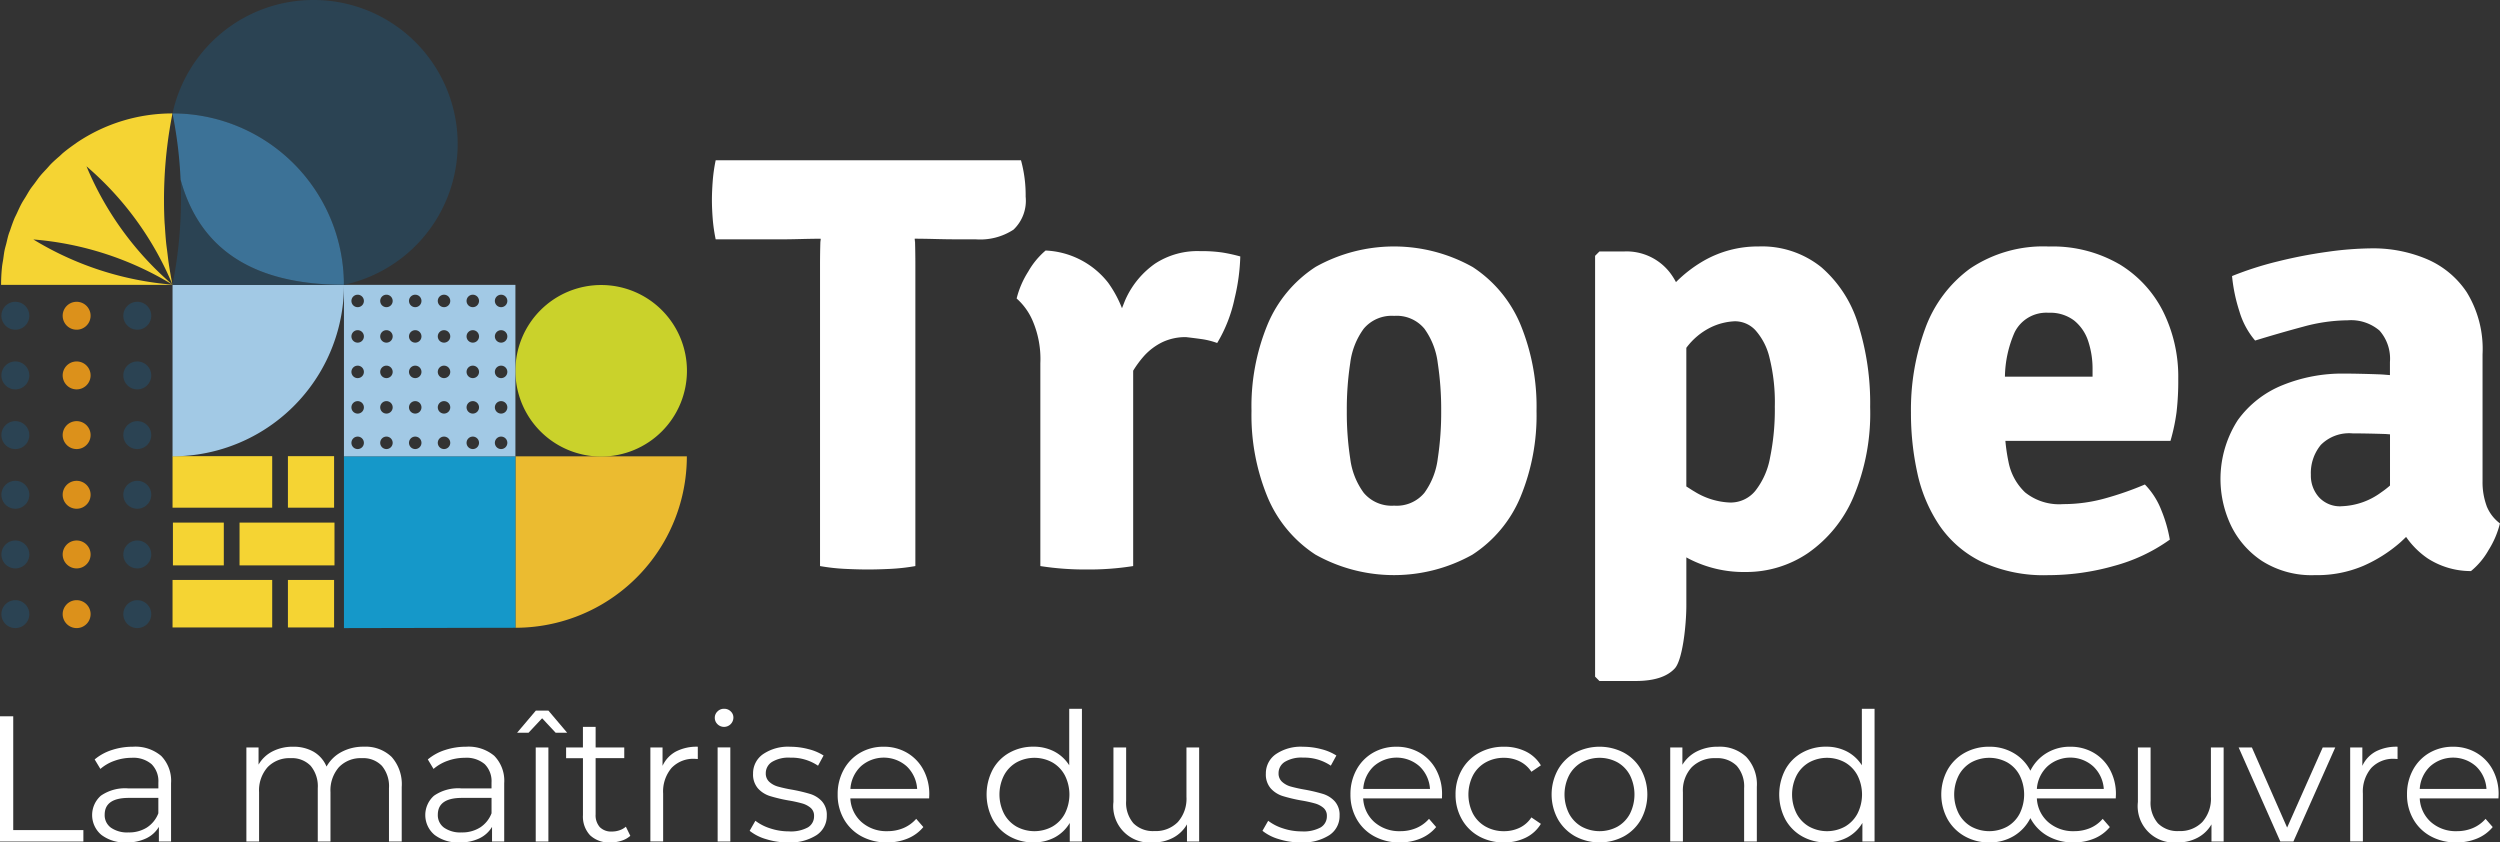 <svg xmlns="http://www.w3.org/2000/svg" xmlns:xlink="http://www.w3.org/1999/xlink" width="250.697" height="84.479" viewBox="0 0 250.697 84.479">
  <rect x="0" y="0" width="250.697" height="84.479" fill="#333333" stroke="none"/>
  <defs>
    <clipPath id="clip-path">
      <rect id="Rectangle_5876" data-name="Rectangle 5876" width="250.697" height="84.479" fill="none"/>
    </clipPath>
  </defs>
  <g id="Groupe_3568" data-name="Groupe 3568" transform="translate(0 0)">
    <g id="Groupe_3543" data-name="Groupe 3543" transform="translate(0 0)" clip-path="url(#clip-path)">
      <path id="Tracé_1259" data-name="Tracé 1259" d="M111.714,18.17H81.1a16.365,16.365,0,0,0-.3,2.123q-.078,1.064-.078,1.874t.078,1.844a16.424,16.424,0,0,0,.3,2.092h6.561q.718,0,1.967-.031t1.936-.031h.064c0,.874-.011-.324-.031.353s-.033,1.441-.033,2.3V58.866a20.032,20.032,0,0,0,2.515.281q1.3.061,2.266.062,1,0,2.279-.062a19.945,19.945,0,0,0,2.5-.281V28.69c0-.854-.012-1.618-.03-2.3s-.033.521-.033-.353h.063c.457,0,1.109.01,1.952.031s1.495.031,1.954.031h2.123a6.1,6.1,0,0,0,3.811-.968,4,4,0,0,0,1.219-3.311,13.186,13.186,0,0,0-.469-3.654" transform="translate(-9.332 -2.101)" fill="#fff"/>
      <path id="Tracé_1260" data-name="Tracé 1260" d="M133.7,28.468a7.77,7.77,0,0,0-4.543,1.25,8.771,8.771,0,0,0-2.843,3.326c-.183.363-.321.765-.479,1.148a11.4,11.4,0,0,0-1.395-2.569,8.431,8.431,0,0,0-6.264-3.217,7.913,7.913,0,0,0-1.748,2.123,9.111,9.111,0,0,0-1.156,2.687,6.308,6.308,0,0,1,1.578,2.171,9.719,9.719,0,0,1,.8,4.326V60.049a29.119,29.119,0,0,0,4.653.343,28.4,28.4,0,0,0,4.655-.343V40.458A10.38,10.38,0,0,1,128.03,39,6.081,6.081,0,0,1,129.9,37.59a5.4,5.4,0,0,1,2.358-.5q.813.093,1.578.2a7.854,7.854,0,0,1,1.547.39,14.479,14.479,0,0,0,1.749-4.482A20.188,20.188,0,0,0,137.7,29a16.65,16.65,0,0,0-1.78-.392,14.312,14.312,0,0,0-2.22-.141" transform="translate(-13.325 -3.284)" fill="#fff"/>
      <path id="Tracé_1261" data-name="Tracé 1261" d="M164.081,30.008a16.117,16.117,0,0,0-15.745-.016,12.713,12.713,0,0,0-4.809,5.748,21.493,21.493,0,0,0-1.624,8.7,21.524,21.524,0,0,0,1.608,8.636,12.721,12.721,0,0,0,4.794,5.765,16.114,16.114,0,0,0,15.745.015,12.7,12.7,0,0,0,4.809-5.749,21.389,21.389,0,0,0,1.626-8.667,21.611,21.611,0,0,0-1.61-8.668,12.721,12.721,0,0,0-4.794-5.765m-3.5,19.212a7.389,7.389,0,0,1-1.344,3.437,3.607,3.607,0,0,1-3.03,1.281,3.654,3.654,0,0,1-3.045-1.281,7.3,7.3,0,0,1-1.359-3.437,30.388,30.388,0,0,1-.343-4.779,30.7,30.7,0,0,1,.343-4.8,7.322,7.322,0,0,1,1.359-3.452,3.654,3.654,0,0,1,3.045-1.281,3.607,3.607,0,0,1,3.03,1.281,7.409,7.409,0,0,1,1.344,3.452,30.8,30.8,0,0,1,.343,4.8,30.493,30.493,0,0,1-.343,4.779" transform="translate(-16.404 -3.231)" fill="#fff"/>
      <path id="Tracé_1262" data-name="Tracé 1262" d="M203.524,30.008a9.486,9.486,0,0,0-6.264-2.062,10.9,10.9,0,0,0-5.56,1.467,13.311,13.311,0,0,0-2.729,2.108,6.64,6.64,0,0,0-.628-.981,5.506,5.506,0,0,0-4.546-2.094h-2.5l-.436.438v42.2l.436.436h3.624q2.779,0,3.936-1.266c.769-.843,1.155-4.281,1.155-6.361V59.123c.087.046.165.092.251.138a12,12,0,0,0,5.716,1.329A11.008,11.008,0,0,0,202.2,58.7a13.036,13.036,0,0,0,4.544-5.575,21.542,21.542,0,0,0,1.7-9.061,26.277,26.277,0,0,0-1.219-8.372,12.26,12.26,0,0,0-3.7-5.685M198.4,49.156a7.528,7.528,0,0,1-1.485,3.311,3.2,3.2,0,0,1-2.53,1.157,7.265,7.265,0,0,1-3.545-1.093c-.28-.159-.552-.348-.83-.52v-13.9a6.809,6.809,0,0,1,2.422-2.038,6.113,6.113,0,0,1,2.452-.625,2.81,2.81,0,0,1,2.046.889,6.3,6.3,0,0,1,1.421,2.766,18.439,18.439,0,0,1,.532,4.9,23.879,23.879,0,0,1-.484,5.153" transform="translate(-20.907 -3.231)" fill="#fff"/>
      <path id="Tracé_1263" data-name="Tracé 1263" d="M237.527,29.7a13.314,13.314,0,0,0-7.014-1.749,13.143,13.143,0,0,0-7.918,2.218,12.883,12.883,0,0,0-4.482,5.982,23.638,23.638,0,0,0-1.436,8.481,27.853,27.853,0,0,0,.64,6.029,15.132,15.132,0,0,0,2.186,5.216,10.906,10.906,0,0,0,4.216,3.67,14.778,14.778,0,0,0,6.733,1.359,24.148,24.148,0,0,0,6.574-.922,17.328,17.328,0,0,0,5.608-2.64,13.89,13.89,0,0,0-.843-2.935,7.64,7.64,0,0,0-1.656-2.594,32.021,32.021,0,0,1-3.982,1.39,15.584,15.584,0,0,1-4.2.578,5.464,5.464,0,0,1-3.826-1.172,5.68,5.68,0,0,1-1.671-3.076,17.89,17.89,0,0,1-.31-2.092H242.7a19.433,19.433,0,0,0,.609-2.876,27.136,27.136,0,0,0,.172-3.342,14.7,14.7,0,0,0-1.529-6.778,11.66,11.66,0,0,0-4.42-4.748M234.887,41H226.1a11.437,11.437,0,0,1,.961-4.42,3.54,3.54,0,0,1,3.422-1.985,3.958,3.958,0,0,1,2.56.781,4.412,4.412,0,0,1,1.406,2.062,8.775,8.775,0,0,1,.438,2.843Z" transform="translate(-25.048 -3.231)" fill="#fff"/>
      <path id="Tracé_1264" data-name="Tracé 1264" d="M278.458,53.976a6.886,6.886,0,0,1-.405-2.484V38.78a10.856,10.856,0,0,0-1.593-6.233,9.07,9.07,0,0,0-4.108-3.357,13.835,13.835,0,0,0-5.3-1.032,33.514,33.514,0,0,0-4.528.345,47.5,47.5,0,0,0-5.014.968,33.363,33.363,0,0,0-4.577,1.467,16.52,16.52,0,0,0,.735,3.53,7.989,7.989,0,0,0,1.578,2.937q2.436-.75,4.825-1.39a17.289,17.289,0,0,1,4.45-.64,4.4,4.4,0,0,1,3.2,1.031,4.256,4.256,0,0,1,1.045,3.156v1.307c-.353-.026-.689-.061-1.062-.075q-2.156-.076-3.622-.077a15.9,15.9,0,0,0-6.031,1.14,10.252,10.252,0,0,0-4.543,3.529,10.891,10.891,0,0,0-.7,10.528,8.914,8.914,0,0,0,3.124,3.592,9.253,9.253,0,0,0,5.311,1.422,11.827,11.827,0,0,0,4.872-.937,14.439,14.439,0,0,0,3.672-2.328c.211-.187.4-.377.6-.565a8.375,8.375,0,0,0,2.149,2.143,7.952,7.952,0,0,0,4.358,1.28,7.426,7.426,0,0,0,1.764-2.108,9.091,9.091,0,0,0,1.14-2.671,4.035,4.035,0,0,1-1.344-1.764m-14.556.046a2.862,2.862,0,0,1-2.249-.907,3.245,3.245,0,0,1-.812-2.248,4.429,4.429,0,0,1,1-3,4,4,0,0,1,3.186-1.155q1.345,0,3.25.061c.178.006.327.027.5.035v5.135a9.672,9.672,0,0,1-.907.7,7.065,7.065,0,0,1-3.967,1.375" transform="translate(-29.106 -3.255)" fill="#fff"/>
      <path id="Tracé_1265" data-name="Tracé 1265" d="M0,81.218H1.327V92.629H8.361v1.149H0Z" transform="translate(0 -9.389)" fill="#fff"/>
      <path id="Tracé_1266" data-name="Tracé 1266" d="M17.374,85.592a3.573,3.573,0,0,1,.987,2.735v5.849H17.14V92.705a2.92,2.92,0,0,1-1.265,1.149,4.419,4.419,0,0,1-1.983.413,3.882,3.882,0,0,1-2.512-.754,2.592,2.592,0,0,1-.063-3.929,4.253,4.253,0,0,1,2.772-.735h3v-.576a2.418,2.418,0,0,0-.682-1.856,2.82,2.82,0,0,0-1.992-.638,5.064,5.064,0,0,0-1.722.3,4.341,4.341,0,0,0-1.418.816l-.574-.952A5.089,5.089,0,0,1,12.422,85a6.725,6.725,0,0,1,2.117-.332,4,4,0,0,1,2.835.924m-1.435,7.177a2.945,2.945,0,0,0,1.148-1.427V89.8h-2.96q-2.422,0-2.422,1.687a1.542,1.542,0,0,0,.628,1.3,2.86,2.86,0,0,0,1.758.476,3.356,3.356,0,0,0,1.848-.493" transform="translate(-1.208 -9.788)" fill="#fff"/>
      <path id="Tracé_1267" data-name="Tracé 1267" d="M42.5,85.69a4.112,4.112,0,0,1,1.013,3.016v5.471H42.235V88.831a3.2,3.2,0,0,0-.708-2.243,2.579,2.579,0,0,0-2-.772,3.011,3.011,0,0,0-2.314.907,3.531,3.531,0,0,0-.844,2.5v4.952H35.094V88.831a3.2,3.2,0,0,0-.709-2.243,2.6,2.6,0,0,0-2.017-.772,3.018,3.018,0,0,0-2.307.907,3.51,3.51,0,0,0-.852,2.5v4.952H27.936V84.741h1.22v1.723a3.394,3.394,0,0,1,1.4-1.328,4.408,4.408,0,0,1,2.064-.467,4.046,4.046,0,0,1,2.054.5,3.1,3.1,0,0,1,1.3,1.49,3.681,3.681,0,0,1,1.5-1.464,4.617,4.617,0,0,1,2.234-.529A3.756,3.756,0,0,1,42.5,85.69" transform="translate(-3.229 -9.788)" fill="#fff"/>
      <path id="Tracé_1268" data-name="Tracé 1268" d="M55.149,85.592a3.572,3.572,0,0,1,.986,2.735v5.849h-1.22V92.705a2.93,2.93,0,0,1-1.265,1.149,4.424,4.424,0,0,1-1.983.413,3.877,3.877,0,0,1-2.512-.754,2.591,2.591,0,0,1-.063-3.929,4.25,4.25,0,0,1,2.771-.735h3v-.576a2.418,2.418,0,0,0-.682-1.856,2.82,2.82,0,0,0-1.992-.638,5.069,5.069,0,0,0-1.723.3,4.359,4.359,0,0,0-1.418.816l-.573-.952A5.085,5.085,0,0,1,50.2,85a6.725,6.725,0,0,1,2.117-.332,4,4,0,0,1,2.835.924m-1.435,7.177a2.95,2.95,0,0,0,1.148-1.427V89.8H51.9q-2.422,0-2.422,1.687a1.542,1.542,0,0,0,.628,1.3,2.857,2.857,0,0,0,1.757.476,3.359,3.359,0,0,0,1.849-.493" transform="translate(-5.574 -9.788)" fill="#fff"/>
      <path id="Tracé_1269" data-name="Tracé 1269" d="M62.5,82.794,61.142,81.34l-1.364,1.454H58.63l1.884-2.225H61.77l1.884,2.225ZM60.5,84.266H61.77V93.7H60.5Z" transform="translate(-6.778 -9.314)" fill="#fff"/>
      <path id="Tracé_1270" data-name="Tracé 1270" d="M70.629,93.343a2.413,2.413,0,0,1-.888.493,3.565,3.565,0,0,1-1.1.171,2.771,2.771,0,0,1-2.046-.717,2.742,2.742,0,0,1-.717-2.027V85.555H64.188V84.479h1.687V82.416h1.274v2.063h2.871v1.075H67.148v5.635a1.784,1.784,0,0,0,.422,1.283,1.6,1.6,0,0,0,1.212.44,2.317,2.317,0,0,0,.762-.126,1.871,1.871,0,0,0,.637-.359Z" transform="translate(-7.42 -9.527)" fill="#fff"/>
      <path id="Tracé_1271" data-name="Tracé 1271" d="M76.3,85.152a4.54,4.54,0,0,1,2.2-.484V85.9l-.3-.018a3.013,3.013,0,0,0-2.334.916,3.647,3.647,0,0,0-.842,2.566v4.808H73.744V84.74h1.22v1.848A3.08,3.08,0,0,1,76.3,85.152" transform="translate(-8.525 -9.788)" fill="#fff"/>
      <path id="Tracé_1272" data-name="Tracé 1272" d="M81.317,81.909a.875.875,0,0,1-.27-.647.86.86,0,0,1,.27-.628.9.9,0,0,1,.663-.269.917.917,0,0,1,.664.261.83.83,0,0,1,.269.618.938.938,0,0,1-1.6.664m.018,2.333h1.274V93.68H81.334Z" transform="translate(-9.369 -9.29)" fill="#fff"/>
      <path id="Tracé_1273" data-name="Tracé 1273" d="M86.644,93.934A4.722,4.722,0,0,1,85,93.1l.575-1.006a4.83,4.83,0,0,0,1.488.763,5.926,5.926,0,0,0,1.867.3,3.569,3.569,0,0,0,1.911-.4,1.285,1.285,0,0,0,.618-1.139,1.025,1.025,0,0,0-.34-.817,2.249,2.249,0,0,0-.861-.448,12.4,12.4,0,0,0-1.381-.3,15.854,15.854,0,0,1-1.848-.44,2.713,2.713,0,0,1-1.193-.761,2.125,2.125,0,0,1-.493-1.49,2.334,2.334,0,0,1,.987-1.938,4.431,4.431,0,0,1,2.745-.753,7.139,7.139,0,0,1,1.83.241,5.047,5.047,0,0,1,1.508.638l-.556,1.023a4.757,4.757,0,0,0-2.781-.808,3.224,3.224,0,0,0-1.84.431,1.325,1.325,0,0,0-.618,1.131,1.113,1.113,0,0,0,.349.861,2.144,2.144,0,0,0,.87.476,14.338,14.338,0,0,0,1.435.315,16.493,16.493,0,0,1,1.812.43,2.667,2.667,0,0,1,1.167.736,2.026,2.026,0,0,1,.484,1.435A2.282,2.282,0,0,1,91.7,93.539a4.91,4.91,0,0,1-2.862.727,7.229,7.229,0,0,1-2.2-.333" transform="translate(-9.826 -9.788)" fill="#fff"/>
      <path id="Tracé_1274" data-name="Tracé 1274" d="M104.153,89.853h-7.9a3.376,3.376,0,0,0,1.13,2.378,3.756,3.756,0,0,0,2.583.906,4.087,4.087,0,0,0,1.616-.314,3.524,3.524,0,0,0,1.274-.924l.717.824a4.02,4.02,0,0,1-1.57,1.15,5.333,5.333,0,0,1-2.072.394,5.243,5.243,0,0,1-2.574-.62,4.454,4.454,0,0,1-1.75-1.713,4.887,4.887,0,0,1-.627-2.475,5.06,5.06,0,0,1,.6-2.476,4.357,4.357,0,0,1,1.651-1.705,4.623,4.623,0,0,1,2.36-.609,4.573,4.573,0,0,1,2.35.609,4.333,4.333,0,0,1,1.633,1.7,5.1,5.1,0,0,1,.593,2.486Zm-6.845-3.221a3.413,3.413,0,0,0-1.05,2.27h6.692a3.42,3.42,0,0,0-1.049-2.27,3.466,3.466,0,0,0-4.594,0" transform="translate(-10.98 -9.788)" fill="#fff"/>
      <path id="Tracé_1275" data-name="Tracé 1275" d="M121.426,80.366V93.68h-1.22V91.813a3.9,3.9,0,0,1-1.516,1.454,4.459,4.459,0,0,1-2.127.5,4.8,4.8,0,0,1-2.4-.609,4.355,4.355,0,0,1-1.687-1.705,5.4,5.4,0,0,1,0-4.987,4.273,4.273,0,0,1,1.687-1.7,4.838,4.838,0,0,1,2.4-.6,4.48,4.48,0,0,1,2.073.474,3.919,3.919,0,0,1,1.515,1.392V80.366Zm-2.969,11.816a3.254,3.254,0,0,0,1.256-1.3,4.253,4.253,0,0,0,0-3.84,3.246,3.246,0,0,0-1.256-1.3,3.743,3.743,0,0,0-3.589,0,3.24,3.24,0,0,0-1.256,1.3,4.26,4.26,0,0,0,0,3.84,3.248,3.248,0,0,0,1.256,1.3,3.743,3.743,0,0,0,3.589,0" transform="translate(-12.931 -9.29)" fill="#fff"/>
      <path id="Tracé_1276" data-name="Tracé 1276" d="M134.843,84.749v9.437h-1.22V92.464A3.482,3.482,0,0,1,132.24,93.8a4.145,4.145,0,0,1-2.008.476,3.653,3.653,0,0,1-3.983-4.055V84.749h1.273V90.1a3.156,3.156,0,0,0,.737,2.261,2.758,2.758,0,0,0,2.1.773,3.094,3.094,0,0,0,2.351-.907,3.521,3.521,0,0,0,.861-2.521V84.749Z" transform="translate(-14.594 -9.797)" fill="#fff"/>
      <path id="Tracé_1277" data-name="Tracé 1277" d="M144.787,93.934a4.717,4.717,0,0,1-1.641-.833l.574-1.006a4.845,4.845,0,0,0,1.489.763,5.93,5.93,0,0,0,1.867.3,3.56,3.56,0,0,0,1.909-.4,1.285,1.285,0,0,0,.62-1.139,1.027,1.027,0,0,0-.34-.817,2.271,2.271,0,0,0-.861-.448,12.51,12.51,0,0,0-1.382-.3,15.766,15.766,0,0,1-1.848-.44,2.713,2.713,0,0,1-1.193-.761,2.121,2.121,0,0,1-.494-1.49,2.335,2.335,0,0,1,.988-1.938,4.431,4.431,0,0,1,2.745-.753,7.144,7.144,0,0,1,1.83.241,5.077,5.077,0,0,1,1.508.638L150,86.569a4.752,4.752,0,0,0-2.781-.808,3.219,3.219,0,0,0-1.839.431,1.323,1.323,0,0,0-.619,1.131,1.108,1.108,0,0,0,.35.861,2.143,2.143,0,0,0,.868.476,14.364,14.364,0,0,0,1.436.315,16.593,16.593,0,0,1,1.812.43,2.659,2.659,0,0,1,1.166.736,2.018,2.018,0,0,1,.486,1.435,2.281,2.281,0,0,1-1.032,1.964,4.91,4.91,0,0,1-2.862.727,7.231,7.231,0,0,1-2.2-.333" transform="translate(-16.548 -9.788)" fill="#fff"/>
      <path id="Tracé_1278" data-name="Tracé 1278" d="M162.3,89.853H154.4a3.378,3.378,0,0,0,1.129,2.378,3.762,3.762,0,0,0,2.585.906,4.082,4.082,0,0,0,1.614-.314A3.512,3.512,0,0,0,161,91.9l.717.824a4.027,4.027,0,0,1-1.57,1.15,5.329,5.329,0,0,1-2.071.394,5.242,5.242,0,0,1-2.575-.62,4.44,4.44,0,0,1-1.749-1.713,4.888,4.888,0,0,1-.629-2.475,5.061,5.061,0,0,1,.6-2.476,4.363,4.363,0,0,1,1.651-1.705,4.624,4.624,0,0,1,2.359-.609,4.569,4.569,0,0,1,2.35.609,4.329,4.329,0,0,1,1.633,1.7,5.11,5.11,0,0,1,.592,2.486Zm-6.844-3.221a3.413,3.413,0,0,0-1.05,2.27h6.692a3.417,3.417,0,0,0-1.05-2.27,3.465,3.465,0,0,0-4.593,0" transform="translate(-17.701 -9.788)" fill="#fff"/>
      <path id="Tracé_1279" data-name="Tracé 1279" d="M167.4,93.657a4.421,4.421,0,0,1-1.731-1.713,4.935,4.935,0,0,1-.63-2.486,4.881,4.881,0,0,1,.63-2.475,4.43,4.43,0,0,1,1.731-1.705,5.092,5.092,0,0,1,2.5-.609,4.862,4.862,0,0,1,2.179.474,3.621,3.621,0,0,1,1.516,1.392l-.951.646a2.983,2.983,0,0,0-1.184-1.05,3.524,3.524,0,0,0-1.56-.35,3.7,3.7,0,0,0-1.84.458,3.206,3.206,0,0,0-1.273,1.3,4.271,4.271,0,0,0,0,3.849,3.214,3.214,0,0,0,1.273,1.292,3.7,3.7,0,0,0,1.84.458,3.58,3.58,0,0,0,1.56-.342,2.905,2.905,0,0,0,1.184-1.04l.951.646a3.606,3.606,0,0,1-1.524,1.39,4.864,4.864,0,0,1-2.171.476,5.092,5.092,0,0,1-2.5-.609" transform="translate(-19.078 -9.788)" fill="#fff"/>
      <path id="Tracé_1280" data-name="Tracé 1280" d="M178.282,93.647a4.508,4.508,0,0,1-1.723-1.713,5.188,5.188,0,0,1,0-4.952,4.446,4.446,0,0,1,1.723-1.705,5.263,5.263,0,0,1,4.916,0,4.38,4.38,0,0,1,1.713,1.705,5.254,5.254,0,0,1,0,4.952,4.442,4.442,0,0,1-1.713,1.713,5.19,5.19,0,0,1-4.916,0m4.262-.968a3.2,3.2,0,0,0,1.247-1.3,4.335,4.335,0,0,0,0-3.84,3.2,3.2,0,0,0-1.247-1.3,3.78,3.78,0,0,0-3.607,0,3.25,3.25,0,0,0-1.255,1.3,4.26,4.26,0,0,0,0,3.84,3.258,3.258,0,0,0,1.255,1.3,3.78,3.78,0,0,0,3.607,0" transform="translate(-20.337 -9.788)" fill="#fff"/>
      <path id="Tracé_1281" data-name="Tracé 1281" d="M197.015,85.7a4.029,4.029,0,0,1,1.05,3.005v5.472H196.79V88.831a3.126,3.126,0,0,0-.736-2.243,2.763,2.763,0,0,0-2.1-.772,3.232,3.232,0,0,0-2.414.907,3.425,3.425,0,0,0-.888,2.5v4.952H189.38V84.74h1.22v1.741a3.541,3.541,0,0,1,1.444-1.338,4.633,4.633,0,0,1,2.145-.475,3.859,3.859,0,0,1,2.827,1.032" transform="translate(-21.892 -9.788)" fill="#fff"/>
      <path id="Tracé_1282" data-name="Tracé 1282" d="M211.3,80.366V93.68h-1.22V91.813a3.9,3.9,0,0,1-1.516,1.454,4.457,4.457,0,0,1-2.128.5,4.8,4.8,0,0,1-2.4-.609,4.355,4.355,0,0,1-1.687-1.705,5.4,5.4,0,0,1,0-4.987,4.273,4.273,0,0,1,1.687-1.7,4.842,4.842,0,0,1,2.4-.6,4.481,4.481,0,0,1,2.074.474,3.934,3.934,0,0,1,1.516,1.392V80.366Zm-2.97,11.816a3.252,3.252,0,0,0,1.255-1.3,4.253,4.253,0,0,0,0-3.84,3.244,3.244,0,0,0-1.255-1.3,3.743,3.743,0,0,0-3.589,0,3.246,3.246,0,0,0-1.256,1.3,4.26,4.26,0,0,0,0,3.84,3.254,3.254,0,0,0,1.256,1.3,3.743,3.743,0,0,0,3.589,0" transform="translate(-23.321 -9.29)" fill="#fff"/>
      <path id="Tracé_1283" data-name="Tracé 1283" d="M237.61,89.853H229.7a3.36,3.36,0,0,0,1.139,2.378,3.794,3.794,0,0,0,2.591.906,4.1,4.1,0,0,0,1.616-.314A3.364,3.364,0,0,0,236.3,91.9l.717.824a4.028,4.028,0,0,1-1.562,1.149,5.245,5.245,0,0,1-2.063.394,5.138,5.138,0,0,1-2.62-.654,4.4,4.4,0,0,1-1.723-1.785,4.368,4.368,0,0,1-1.649,1.785,4.677,4.677,0,0,1-2.475.654,4.913,4.913,0,0,1-2.46-.619,4.5,4.5,0,0,1-1.722-1.713,5.189,5.189,0,0,1,0-4.952,4.455,4.455,0,0,1,1.722-1.705,4.982,4.982,0,0,1,2.46-.609,4.726,4.726,0,0,1,2.466.646,4.311,4.311,0,0,1,1.659,1.759,4.263,4.263,0,0,1,1.607-1.759,4.475,4.475,0,0,1,2.395-.646,4.573,4.573,0,0,1,2.35.609,4.329,4.329,0,0,1,1.633,1.7,5.11,5.11,0,0,1,.592,2.486Zm-10.882,2.826a3.191,3.191,0,0,0,1.247-1.3,4.335,4.335,0,0,0,0-3.84,3.2,3.2,0,0,0-1.247-1.3,3.78,3.78,0,0,0-3.607,0,3.257,3.257,0,0,0-1.255,1.3,4.26,4.26,0,0,0,0,3.84,3.249,3.249,0,0,0,1.255,1.3,3.78,3.78,0,0,0,3.607,0m4.028-6.037A3.409,3.409,0,0,0,229.7,88.9h6.71a3.414,3.414,0,0,0-1.059-2.261,3.437,3.437,0,0,0-4.594,0" transform="translate(-25.445 -9.788)" fill="#fff"/>
      <path id="Tracé_1284" data-name="Tracé 1284" d="M251.007,84.749v9.437h-1.22V92.464A3.482,3.482,0,0,1,248.4,93.8a4.145,4.145,0,0,1-2.008.476,3.653,3.653,0,0,1-3.983-4.055V84.749h1.273V90.1a3.156,3.156,0,0,0,.737,2.261,2.758,2.758,0,0,0,2.1.773,3.094,3.094,0,0,0,2.351-.907,3.521,3.521,0,0,0,.861-2.521V84.749Z" transform="translate(-28.023 -9.797)" fill="#fff"/>
      <path id="Tracé_1285" data-name="Tracé 1285" d="M263.521,84.749l-4.2,9.437h-1.309l-4.181-9.437h1.328l3.534,8.037,3.571-8.037Z" transform="translate(-29.343 -9.797)" fill="#fff"/>
      <path id="Tracé_1286" data-name="Tracé 1286" d="M269.028,85.152a4.549,4.549,0,0,1,2.2-.484V85.9l-.3-.018a3.012,3.012,0,0,0-2.333.916,3.643,3.643,0,0,0-.844,2.566v4.808h-1.274V84.74h1.22v1.848a3.093,3.093,0,0,1,1.336-1.436" transform="translate(-30.804 -9.788)" fill="#fff"/>
      <path id="Tracé_1287" data-name="Tracé 1287" d="M282.092,89.853H274.2a3.378,3.378,0,0,0,1.129,2.378,3.763,3.763,0,0,0,2.585.906,4.082,4.082,0,0,0,1.614-.314A3.511,3.511,0,0,0,280.8,91.9l.717.824a4.026,4.026,0,0,1-1.57,1.15,5.329,5.329,0,0,1-2.071.394,5.242,5.242,0,0,1-2.575-.62,4.44,4.44,0,0,1-1.749-1.713,4.888,4.888,0,0,1-.629-2.475,5.061,5.061,0,0,1,.6-2.476,4.363,4.363,0,0,1,1.651-1.705,4.624,4.624,0,0,1,2.359-.609,4.569,4.569,0,0,1,2.35.609,4.329,4.329,0,0,1,1.633,1.7,5.109,5.109,0,0,1,.592,2.486Zm-6.844-3.221a3.413,3.413,0,0,0-1.05,2.27h6.692a3.42,3.42,0,0,0-1.049-2.27,3.466,3.466,0,0,0-4.594,0" transform="translate(-31.55 -9.788)" fill="#fff"/>
      <path id="Tracé_1288" data-name="Tracé 1288" d="M58.442,68.932A17.191,17.191,0,0,0,75.632,51.74H58.442Z" transform="translate(-6.756 -5.981)" fill="#ebbb30"/>
      <path id="Tracé_1289" data-name="Tracé 1289" d="M58.442,40.918h0a8.6,8.6,0,1,1,8.6,8.6,8.595,8.595,0,0,1-8.6-8.6" transform="translate(-6.756 -3.737)" fill="#cad22b"/>
      <path id="Tracé_1290" data-name="Tracé 1290" d="M39,68.967V51.739H56.194V68.932Z" transform="translate(-4.509 -5.981)" fill="#1598c9"/>
      <path id="Tracé_1291" data-name="Tracé 1291" d="M39,49.493H56.194V32.3H39Zm1.376-.727A.625.625,0,1,1,41,48.141a.624.624,0,0,1-.625.625m0-3.557A.625.625,0,1,1,41,44.584a.624.624,0,0,1-.625.625m0-3.557A.625.625,0,1,1,41,41.026a.624.624,0,0,1-.625.625m0-3.557A.625.625,0,1,1,41,37.469a.624.624,0,0,1-.625.625m0-3.557A.625.625,0,1,1,41,33.913a.624.624,0,0,1-.625.624m2.887,14.228a.625.625,0,1,1,.624-.625.625.625,0,0,1-.624.625m0-3.557a.625.625,0,1,1,.624-.625.625.625,0,0,1-.624.625m0-3.557a.625.625,0,1,1,.624-.625.625.625,0,0,1-.624.625m0-3.557a.625.625,0,1,1,.624-.625.625.625,0,0,1-.624.625m0-3.557a.625.625,0,1,1,.624-.624.624.624,0,0,1-.624.624m2.886,14.228a.625.625,0,1,1,.625-.625.626.626,0,0,1-.625.625m0-3.557a.625.625,0,1,1,.625-.625.626.626,0,0,1-.625.625m0-3.557a.625.625,0,1,1,.625-.625.625.625,0,0,1-.625.625m0-3.557a.625.625,0,1,1,.625-.625.625.625,0,0,1-.625.625m0-3.557a.625.625,0,1,1,.625-.624.625.625,0,0,1-.625.624m2.886,14.228a.625.625,0,1,1,.626-.625.625.625,0,0,1-.626.625m0-3.557a.625.625,0,1,1,.626-.625.625.625,0,0,1-.626.625m0-3.557a.625.625,0,1,1,.626-.625.624.624,0,0,1-.626.625m0-3.557a.625.625,0,1,1,.626-.625.624.624,0,0,1-.626.625m0-3.557a.625.625,0,1,1,.626-.624.624.624,0,0,1-.626.624m2.886,14.228a.625.625,0,1,1,.626-.625.626.626,0,0,1-.626.625m0-3.557a.625.625,0,1,1,.626-.625.626.626,0,0,1-.626.625m0-3.557a.625.625,0,1,1,.626-.625.625.625,0,0,1-.626.625m0-3.557a.625.625,0,1,1,.626-.625.625.625,0,0,1-.626.625m0-3.557a.625.625,0,1,1,.626-.624.625.625,0,0,1-.626.624m2.839,14.228a.625.625,0,1,1,.625-.625.625.625,0,0,1-.625.625m0-3.557a.625.625,0,1,1,.625-.625.625.625,0,0,1-.625.625m0-3.557a.625.625,0,1,1,.625-.625.624.624,0,0,1-.625.625m0-3.557a.625.625,0,1,1,.625-.625.624.624,0,0,1-.625.625m0-3.557a.625.625,0,1,1,.625-.624.624.624,0,0,1-.625.624" transform="translate(-4.509 -3.734)" fill="#a2c9e5"/>
      <rect id="Rectangle_5870" data-name="Rectangle 5870" width="4.63" height="5.167" transform="translate(28.872 45.743)" fill="#f5d433"/>
      <rect id="Rectangle_5871" data-name="Rectangle 5871" width="9.994" height="5.167" transform="translate(17.302 45.743)" fill="#f5d433"/>
      <rect id="Rectangle_5872" data-name="Rectangle 5872" width="5.103" height="4.291" transform="translate(17.34 52.406)" fill="#f5d433"/>
      <rect id="Rectangle_5873" data-name="Rectangle 5873" width="9.521" height="4.291" transform="translate(24.021 52.406)" fill="#f5d433"/>
      <rect id="Rectangle_5874" data-name="Rectangle 5874" width="4.63" height="4.764" transform="translate(28.872 58.157)" fill="#f5d433"/>
      <rect id="Rectangle_5875" data-name="Rectangle 5875" width="9.994" height="4.764" transform="translate(17.302 58.157)" fill="#f5d433"/>
      <path id="Tracé_1292" data-name="Tracé 1292" d="M19.563,49.493A17.192,17.192,0,0,0,36.756,32.3H19.563Z" transform="translate(-2.261 -3.734)" fill="#a2c9e5"/>
      <path id="Tracé_1293" data-name="Tracé 1293" d="M16.783,49.152a1.4,1.4,0,1,1-1.4-1.4,1.4,1.4,0,0,1,1.4,1.4" transform="translate(-1.616 -5.52)" fill="#2b4353"/>
      <path id="Tracé_1294" data-name="Tracé 1294" d="M16.783,55.918a1.4,1.4,0,1,1-1.4-1.4,1.4,1.4,0,0,1,1.4,1.4" transform="translate(-1.616 -6.302)" fill="#2b4353"/>
      <path id="Tracé_1295" data-name="Tracé 1295" d="M2.959,35.619a1.4,1.4,0,1,1-1.4-1.4,1.4,1.4,0,0,1,1.4,1.4" transform="translate(-0.018 -3.956)" fill="#2b4353"/>
      <path id="Tracé_1296" data-name="Tracé 1296" d="M2.959,69.45a1.4,1.4,0,1,1-1.4-1.4,1.4,1.4,0,0,1,1.4,1.4" transform="translate(-0.018 -7.866)" fill="#2b4353"/>
      <path id="Tracé_1297" data-name="Tracé 1297" d="M9.906,35.619a1.4,1.4,0,1,1-1.4-1.4,1.4,1.4,0,0,1,1.4,1.4" transform="translate(-0.821 -3.956)" fill="#dc911b"/>
      <path id="Tracé_1298" data-name="Tracé 1298" d="M9.906,69.45a1.4,1.4,0,1,1-1.4-1.4,1.4,1.4,0,0,1,1.4,1.4" transform="translate(-0.821 -7.866)" fill="#dc911b"/>
      <path id="Tracé_1299" data-name="Tracé 1299" d="M16.783,35.619a1.4,1.4,0,1,1-1.4-1.4,1.4,1.4,0,0,1,1.4,1.4" transform="translate(-1.616 -3.956)" fill="#2b4353"/>
      <path id="Tracé_1300" data-name="Tracé 1300" d="M16.783,42.385a1.4,1.4,0,1,1-1.4-1.4,1.4,1.4,0,0,1,1.4,1.4" transform="translate(-1.616 -4.738)" fill="#2b4353"/>
      <path id="Tracé_1301" data-name="Tracé 1301" d="M2.959,42.385a1.4,1.4,0,1,1-1.4-1.4,1.4,1.4,0,0,1,1.4,1.4" transform="translate(-0.018 -4.738)" fill="#2b4353"/>
      <path id="Tracé_1302" data-name="Tracé 1302" d="M9.906,42.385a1.4,1.4,0,1,1-1.4-1.4,1.4,1.4,0,0,1,1.4,1.4" transform="translate(-0.821 -4.738)" fill="#dc911b"/>
      <path id="Tracé_1303" data-name="Tracé 1303" d="M2.959,49.152a1.4,1.4,0,1,1-1.4-1.4,1.4,1.4,0,0,1,1.4,1.4" transform="translate(-0.018 -5.52)" fill="#2b4353"/>
      <path id="Tracé_1304" data-name="Tracé 1304" d="M9.906,49.152a1.4,1.4,0,1,1-1.4-1.4,1.4,1.4,0,0,1,1.4,1.4" transform="translate(-0.821 -5.52)" fill="#dc911b"/>
      <path id="Tracé_1305" data-name="Tracé 1305" d="M2.959,55.918a1.4,1.4,0,1,1-1.4-1.4,1.4,1.4,0,0,1,1.4,1.4" transform="translate(-0.018 -6.302)" fill="#2b4353"/>
      <path id="Tracé_1306" data-name="Tracé 1306" d="M9.906,55.918a1.4,1.4,0,1,1-1.4-1.4,1.4,1.4,0,0,1,1.4,1.4" transform="translate(-0.821 -6.302)" fill="#dc911b"/>
      <path id="Tracé_1307" data-name="Tracé 1307" d="M2.959,62.684a1.4,1.4,0,1,1-1.4-1.4,1.4,1.4,0,0,1,1.4,1.4" transform="translate(-0.018 -7.084)" fill="#2b4353"/>
      <path id="Tracé_1308" data-name="Tracé 1308" d="M9.906,62.684a1.4,1.4,0,1,1-1.4-1.4,1.4,1.4,0,0,1,1.4,1.4" transform="translate(-0.821 -7.084)" fill="#dc911b"/>
      <path id="Tracé_1309" data-name="Tracé 1309" d="M16.783,62.684a1.4,1.4,0,1,1-1.4-1.4,1.4,1.4,0,0,1,1.4,1.4" transform="translate(-1.616 -7.084)" fill="#2b4353"/>
      <path id="Tracé_1310" data-name="Tracé 1310" d="M16.783,69.45a1.4,1.4,0,1,1-1.4-1.4,1.4,1.4,0,0,1,1.4,1.4" transform="translate(-1.616 -7.866)" fill="#2b4353"/>
      <path id="Tracé_1311" data-name="Tracé 1311" d="M17.314,30.033h0A31.7,31.7,0,0,1,3.357,25.5,31.7,31.7,0,0,1,17.31,30.033,31.711,31.711,0,0,1,8.687,18.164,31.7,31.7,0,0,1,17.31,30.033q-.212-1.047-.371-2.1c-.061-.4-.1-.8-.152-1.194-.036-.3-.082-.6-.113-.9-.055-.545-.091-1.09-.126-1.636-.009-.151-.026-.3-.034-.454-.034-.633-.049-1.267-.054-1.9,0-.063,0-.125,0-.187q-.005-1.036.042-2.074v-.011a44.183,44.183,0,0,1,.808-6.715A17.113,17.113,0,0,0,7.7,15.8c-.037.026-.071.056-.107.08-.417.287-.825.587-1.215.909-.124.1-.236.218-.357.325-.293.256-.587.509-.862.784-.159.159-.3.334-.454.5-.22.238-.448.47-.655.721-.193.233-.364.485-.545.73-.148.2-.305.388-.444.593-.166.247-.31.509-.463.763-.132.218-.275.429-.4.654-.186.341-.345.7-.508,1.053-.069.151-.151.3-.216.448-.168.4-.309.808-.447,1.22-.041.121-.094.237-.132.359-.1.308-.164.627-.242.942-.058.236-.132.466-.181.706-.059.291-.091.593-.135.889-.042.273-.1.54-.125.817a17.241,17.241,0,0,0-.089,1.757H17.316v-.032l0,.011" transform="translate(-0.014 -1.487)" fill="#f5d433"/>
      <path id="Tracé_1312" data-name="Tracé 1312" d="M36.745,30.724l-.011.186c-9.009,0-14.434-3.51-16.366-10.555q.048,1.085.042,2.172a43.975,43.975,0,0,1-.848,8.361v.032H36.718l.037-.01c0-.063-.009-.123-.01-.186" transform="translate(-2.261 -2.353)" fill="#2b4353"/>
      <path id="Tracé_1313" data-name="Tracé 1313" d="M33.678,0A14.451,14.451,0,0,0,19.56,11.375h.008a17.186,17.186,0,0,1,17.177,17c0,.063.01.124.01.187A14.443,14.443,0,0,0,33.678,0" transform="translate(-2.261 0)" fill="#2b4353"/>
      <path id="Tracé_1314" data-name="Tracé 1314" d="M19.558,12.87a42.738,42.738,0,0,1,.81,6.619c1.932,7.045,7.357,10.555,16.367,10.555l.011-.186a17.187,17.187,0,0,0-17.178-17H19.56l0,.008" transform="translate(-2.261 -1.487)" fill="#3c7297"/>
    </g>
  </g>
</svg>
